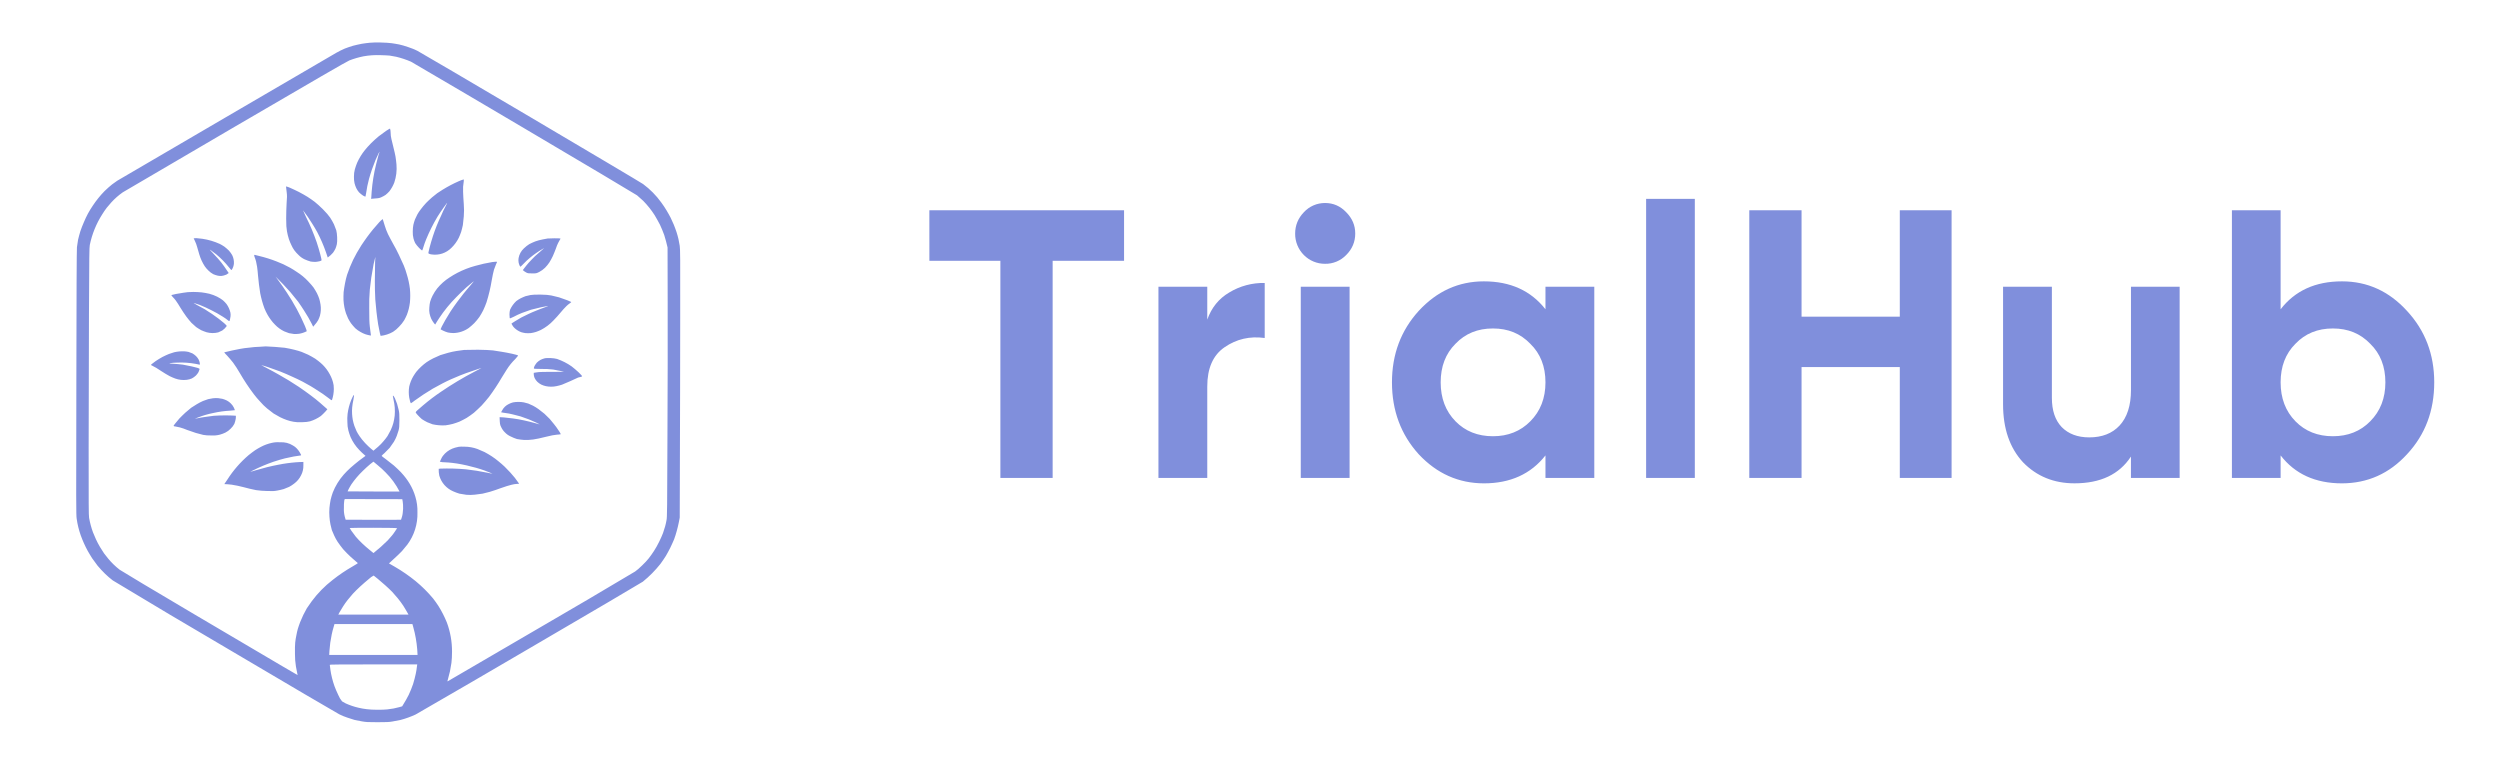 <svg xmlns="http://www.w3.org/2000/svg" width="85" height="26" viewBox="0 0 85 26" fill="none"><path fill-rule="evenodd" clip-rule="evenodd" d="M12.943 1.445C13.08 1.449 13.248 1.457 13.318 1.469C13.388 1.477 13.502 1.5 13.572 1.512C13.642 1.527 13.783 1.566 13.881 1.602C13.982 1.632 14.123 1.692 14.19 1.727C14.26 1.762 15.998 2.781 18.049 3.992C20.099 5.203 21.819 6.222 21.865 6.258C22.102 6.433 22.31 6.644 22.482 6.883C22.537 6.957 22.619 7.078 22.662 7.153C22.709 7.227 22.768 7.34 22.802 7.403C22.834 7.469 22.881 7.574 22.908 7.637C22.936 7.699 22.975 7.817 23.002 7.891C23.025 7.965 23.057 8.074 23.068 8.129C23.079 8.184 23.1 8.289 23.111 8.359C23.127 8.473 23.131 8.754 23.127 10.711C23.127 11.934 23.123 13.984 23.111 17.598L23.081 17.754C23.061 17.854 23.037 17.953 23.01 18.051C22.99 18.133 22.947 18.261 22.92 18.336C22.889 18.406 22.834 18.536 22.791 18.621C22.752 18.703 22.681 18.828 22.639 18.902C22.596 18.972 22.509 19.098 22.455 19.172C22.279 19.395 22.078 19.598 21.857 19.777C21.795 19.82 20.057 20.844 17.994 22.047C16.709 22.801 15.421 23.549 14.131 24.293C13.967 24.369 13.797 24.431 13.623 24.477C13.53 24.498 13.436 24.516 13.342 24.531C13.229 24.551 13.139 24.555 12.834 24.555C12.506 24.555 12.447 24.551 12.307 24.527C12.221 24.512 12.107 24.488 12.053 24.477C12.002 24.461 11.889 24.426 11.807 24.398C11.713 24.367 11.621 24.329 11.533 24.285C11.467 24.254 9.733 23.235 7.678 22.02C6.391 21.267 5.11 20.505 3.834 19.734C3.742 19.664 3.655 19.588 3.572 19.508C3.483 19.421 3.398 19.329 3.318 19.234C3.255 19.152 3.194 19.068 3.135 18.984C3.092 18.914 3.022 18.804 2.982 18.73C2.889 18.559 2.81 18.382 2.744 18.199C2.68 18.016 2.634 17.828 2.607 17.637C2.587 17.512 2.587 17.133 2.596 13.012C2.6 10.032 2.607 8.484 2.616 8.406C2.626 8.321 2.638 8.236 2.654 8.152C2.674 8.074 2.705 7.945 2.732 7.863C2.759 7.781 2.811 7.645 2.85 7.559C2.885 7.469 2.951 7.336 2.99 7.262C3.029 7.188 3.107 7.062 3.158 6.988C3.275 6.812 3.408 6.647 3.556 6.496C3.635 6.422 3.748 6.316 3.811 6.27L3.986 6.145C4.022 6.125 5.674 5.156 7.662 3.996C9.65 2.836 11.346 1.844 11.432 1.796C11.514 1.75 11.642 1.684 11.721 1.652C11.814 1.616 11.909 1.584 12.006 1.555C12.084 1.535 12.216 1.504 12.303 1.488C12.385 1.477 12.51 1.457 12.576 1.453C12.643 1.445 12.806 1.441 12.943 1.445ZM12.357 1.915C12.193 1.948 12.032 1.995 11.877 2.055C11.783 2.094 10.764 2.684 8.002 4.297L4.174 6.539C4.033 6.638 3.903 6.752 3.787 6.879C3.737 6.934 3.667 7.019 3.627 7.066C3.573 7.138 3.522 7.212 3.475 7.289C3.272 7.607 3.129 7.96 3.053 8.329C3.037 8.414 3.033 8.668 3.025 10.687C3.022 11.93 3.014 13.969 3.014 15.219C3.014 17.199 3.014 17.504 3.029 17.605C3.059 17.774 3.103 17.94 3.162 18.101C3.186 18.164 3.232 18.27 3.264 18.34C3.296 18.41 3.357 18.527 3.4 18.598C3.443 18.668 3.506 18.766 3.537 18.813C3.572 18.859 3.631 18.938 3.674 18.988C3.791 19.13 3.923 19.258 4.069 19.371C4.115 19.406 5.264 20.094 6.615 20.891C7.967 21.688 9.307 22.481 9.595 22.648C9.881 22.816 10.119 22.953 10.119 22.953C10.119 22.953 10.115 22.918 10.104 22.879L10.061 22.656C10.039 22.519 10.028 22.381 10.029 22.242C10.025 22.066 10.029 21.926 10.037 21.844C10.045 21.774 10.061 21.66 10.077 21.598C10.087 21.535 10.111 21.434 10.127 21.378C10.147 21.32 10.177 21.218 10.205 21.152C10.232 21.082 10.279 20.977 10.311 20.91C10.341 20.848 10.397 20.746 10.431 20.684C10.471 20.625 10.545 20.516 10.6 20.441C10.802 20.169 11.041 19.925 11.31 19.718C11.524 19.548 11.752 19.394 11.99 19.258C12.088 19.199 12.17 19.152 12.166 19.148C12.152 19.13 12.135 19.114 12.116 19.102C12.088 19.078 12.002 19 11.92 18.93C11.831 18.848 11.746 18.762 11.666 18.672C11.601 18.592 11.54 18.51 11.482 18.426C11.436 18.356 11.396 18.283 11.362 18.207C11.333 18.146 11.307 18.085 11.283 18.023C11.272 17.977 11.248 17.895 11.236 17.832C11.218 17.745 11.207 17.658 11.201 17.57C11.193 17.47 11.193 17.37 11.201 17.27C11.21 17.177 11.223 17.084 11.241 16.992C11.256 16.922 11.291 16.812 11.314 16.746C11.403 16.521 11.53 16.314 11.69 16.133C11.744 16.07 11.846 15.969 11.916 15.906C11.986 15.844 12.116 15.734 12.206 15.664L12.4 15.52L12.428 15.5C12.334 15.422 12.268 15.352 12.213 15.297C12.091 15.17 11.992 15.023 11.92 14.863C11.891 14.79 11.866 14.716 11.846 14.641C11.822 14.547 11.81 14.451 11.811 14.355C11.805 14.26 11.807 14.165 11.818 14.07C11.839 13.911 11.879 13.754 11.939 13.605C11.971 13.535 12.002 13.461 12.014 13.449C12.034 13.422 12.034 13.422 12.037 13.453C12.037 13.473 12.025 13.535 12.014 13.602C11.995 13.684 11.982 13.768 11.974 13.852C11.967 13.927 11.966 14.003 11.971 14.078C11.971 14.128 11.986 14.215 11.994 14.273C12.006 14.332 12.029 14.426 12.049 14.48C12.072 14.54 12.104 14.621 12.123 14.66C12.143 14.7 12.189 14.781 12.229 14.836C12.268 14.895 12.349 14.996 12.412 15.062C12.475 15.129 12.564 15.215 12.612 15.254L12.697 15.324C12.744 15.285 12.803 15.238 12.857 15.188C12.912 15.141 12.994 15.058 13.037 15.004C13.084 14.954 13.143 14.871 13.174 14.828C13.201 14.781 13.252 14.691 13.284 14.625C13.318 14.555 13.357 14.449 13.374 14.383C13.393 14.32 13.412 14.203 13.42 14.129C13.435 13.948 13.422 13.766 13.38 13.589C13.369 13.548 13.362 13.507 13.357 13.465C13.357 13.457 13.361 13.453 13.369 13.453C13.377 13.453 13.404 13.493 13.428 13.543C13.448 13.59 13.482 13.676 13.502 13.734C13.518 13.793 13.545 13.887 13.557 13.945C13.577 14.027 13.58 14.098 13.58 14.293C13.58 14.5 13.572 14.551 13.553 14.629C13.537 14.679 13.51 14.766 13.49 14.82C13.47 14.871 13.428 14.965 13.393 15.02C13.347 15.091 13.299 15.16 13.248 15.227C13.19 15.29 13.13 15.351 13.068 15.41C13.033 15.436 13.002 15.466 12.975 15.5C12.975 15.504 13.037 15.555 13.115 15.61C13.193 15.668 13.318 15.766 13.393 15.828C13.467 15.895 13.576 15.996 13.631 16.055C13.69 16.117 13.764 16.207 13.799 16.254C13.895 16.381 13.977 16.518 14.041 16.664C14.068 16.727 14.107 16.828 14.123 16.891C14.175 17.063 14.198 17.242 14.193 17.422C14.205 17.815 14.084 18.201 13.85 18.516C13.79 18.592 13.729 18.666 13.666 18.738C13.578 18.829 13.487 18.916 13.393 19L13.225 19.156C13.229 19.156 13.315 19.207 13.424 19.27C13.672 19.414 13.908 19.577 14.131 19.758C14.347 19.936 14.545 20.133 14.725 20.348C14.779 20.418 14.865 20.535 14.908 20.605C15.019 20.782 15.114 20.97 15.193 21.164C15.311 21.481 15.37 21.817 15.369 22.156C15.369 22.296 15.361 22.446 15.349 22.536C15.338 22.617 15.315 22.746 15.299 22.824C15.283 22.898 15.252 23.012 15.236 23.07C15.206 23.168 15.206 23.176 15.229 23.16C15.24 23.156 16.659 22.328 18.377 21.324C19.454 20.7 20.527 20.069 21.596 19.43C21.65 19.395 21.756 19.3 21.83 19.227C21.908 19.157 22.01 19.043 22.057 18.984C22.107 18.922 22.186 18.809 22.237 18.73C22.287 18.656 22.365 18.516 22.412 18.418C22.459 18.324 22.518 18.191 22.542 18.125C22.565 18.059 22.6 17.953 22.615 17.895C22.631 17.832 22.655 17.738 22.662 17.684C22.682 17.598 22.686 17.285 22.693 14.855C22.701 13.352 22.705 11.289 22.701 10.27L22.697 8.414C22.665 8.272 22.627 8.131 22.584 7.992C22.541 7.873 22.492 7.756 22.439 7.641C22.381 7.53 22.32 7.42 22.256 7.313C22.144 7.138 22.014 6.976 21.869 6.828C21.801 6.763 21.731 6.701 21.659 6.641C21.604 6.601 19.877 5.574 17.819 4.359C16.539 3.602 15.258 2.848 13.975 2.098C13.812 2.027 13.643 1.971 13.471 1.93C13.404 1.918 13.303 1.898 13.248 1.89C13.189 1.887 13.048 1.875 12.932 1.875C12.739 1.868 12.546 1.881 12.357 1.915ZM12.334 16.012C12.188 16.152 12.058 16.306 11.944 16.472C11.908 16.527 11.869 16.602 11.85 16.637C11.838 16.66 11.827 16.683 11.818 16.707C11.818 16.707 12.213 16.711 12.701 16.711H13.584C13.462 16.471 13.302 16.252 13.111 16.063C13.026 15.975 12.936 15.893 12.841 15.816C12.794 15.774 12.746 15.734 12.697 15.696L12.587 15.781C12.525 15.832 12.412 15.935 12.334 16.012ZM11.705 17.019C11.694 17.099 11.691 17.18 11.693 17.261C11.687 17.362 11.696 17.463 11.721 17.561L11.752 17.671C13.205 17.675 13.631 17.675 13.635 17.671C13.639 17.663 13.655 17.616 13.67 17.561C13.69 17.495 13.697 17.413 13.705 17.304C13.705 17.202 13.705 17.116 13.693 17.058L13.678 16.972L11.721 16.968L11.705 17.019ZM11.947 18.046C11.979 18.093 12.045 18.183 12.096 18.246C12.146 18.308 12.244 18.409 12.315 18.476C12.385 18.542 12.498 18.644 12.568 18.698L12.698 18.804C12.867 18.67 13.029 18.527 13.182 18.374C13.232 18.315 13.295 18.245 13.322 18.214C13.346 18.187 13.397 18.12 13.432 18.065C13.457 18.031 13.48 17.996 13.502 17.96C13.502 17.952 13.225 17.944 12.697 17.944C12.252 17.944 11.889 17.948 11.889 17.952C11.889 17.956 11.916 17.999 11.947 18.046ZM12.248 19.94C12.17 20.01 12.057 20.124 11.998 20.187C11.943 20.253 11.861 20.347 11.818 20.401C11.764 20.47 11.713 20.542 11.666 20.616C11.627 20.683 11.572 20.769 11.545 20.816L11.502 20.897H13.889C13.833 20.795 13.775 20.695 13.713 20.597C13.656 20.511 13.594 20.427 13.529 20.347C13.467 20.272 13.403 20.198 13.338 20.127C13.283 20.073 13.178 19.967 13.1 19.901C13.015 19.826 12.929 19.752 12.842 19.679C12.775 19.624 12.712 19.577 12.705 19.569C12.645 19.6 12.589 19.639 12.541 19.686C12.441 19.768 12.344 19.853 12.248 19.94ZM11.342 21.323C11.322 21.382 11.295 21.495 11.279 21.569C11.264 21.651 11.24 21.776 11.229 21.851L11.201 22.128L11.193 22.268H14.197C14.188 22.013 14.155 21.759 14.099 21.51C14.084 21.44 14.057 21.343 14.045 21.3L14.022 21.218H11.372L11.342 21.323ZM11.232 22.761C11.26 22.955 11.307 23.146 11.373 23.331C11.4 23.405 11.459 23.546 11.506 23.64C11.537 23.715 11.579 23.785 11.631 23.847C11.651 23.862 11.709 23.894 11.756 23.917C11.894 23.979 12.038 24.028 12.186 24.062C12.26 24.081 12.385 24.104 12.466 24.112C12.553 24.124 12.701 24.132 12.834 24.132C12.959 24.132 13.107 24.128 13.166 24.12C13.229 24.112 13.322 24.1 13.381 24.089C13.436 24.077 13.525 24.058 13.581 24.042L13.674 24.015C13.775 23.855 13.846 23.725 13.897 23.624C13.947 23.519 14.01 23.362 14.045 23.257C14.076 23.155 14.119 22.999 14.135 22.913C14.155 22.827 14.17 22.718 14.174 22.671L14.186 22.589C11.291 22.589 11.213 22.589 11.213 22.609C11.213 22.62 11.221 22.69 11.233 22.761M13.261 4.371C13.275 4.413 13.281 4.458 13.281 4.503C13.281 4.573 13.292 4.671 13.308 4.726C13.319 4.78 13.351 4.909 13.378 5.015C13.405 5.121 13.437 5.261 13.448 5.327C13.46 5.394 13.472 5.515 13.48 5.589C13.498 5.799 13.473 6.01 13.405 6.209C13.364 6.314 13.309 6.412 13.241 6.502C13.206 6.542 13.148 6.597 13.108 6.628C13.059 6.66 13.009 6.687 12.956 6.71C12.894 6.737 12.851 6.745 12.616 6.76L12.624 6.71C12.628 6.683 12.632 6.597 12.636 6.522C12.661 6.206 12.711 5.893 12.788 5.585C12.815 5.475 12.851 5.343 12.866 5.285C12.886 5.225 12.901 5.171 12.906 5.163C12.909 5.151 12.894 5.175 12.87 5.218C12.85 5.257 12.804 5.354 12.769 5.436C12.682 5.648 12.607 5.865 12.546 6.085C12.503 6.244 12.47 6.406 12.448 6.569C12.437 6.632 12.428 6.686 12.425 6.686C12.394 6.678 12.365 6.664 12.339 6.647C12.291 6.614 12.247 6.578 12.206 6.538C12.168 6.494 12.137 6.446 12.112 6.394C12.088 6.341 12.068 6.286 12.054 6.229C12.039 6.157 12.032 6.084 12.034 6.011C12.034 5.909 12.042 5.851 12.065 5.757C12.085 5.687 12.12 5.585 12.144 5.53C12.213 5.376 12.303 5.231 12.409 5.1C12.452 5.042 12.549 4.94 12.62 4.866C12.69 4.796 12.804 4.694 12.874 4.636C12.944 4.581 13.058 4.499 13.124 4.452C13.194 4.405 13.257 4.371 13.261 4.371ZM15.769 6.1C15.771 6.14 15.768 6.18 15.761 6.22C15.745 6.299 15.741 6.38 15.745 6.521C15.749 6.623 15.757 6.814 15.769 6.943C15.78 7.081 15.78 7.219 15.769 7.357C15.76 7.456 15.749 7.555 15.737 7.654C15.726 7.713 15.698 7.818 15.679 7.884C15.655 7.951 15.62 8.044 15.597 8.088C15.533 8.215 15.449 8.33 15.347 8.428C15.26 8.515 15.154 8.581 15.037 8.62C14.921 8.658 14.796 8.669 14.675 8.651C14.641 8.647 14.607 8.638 14.577 8.623C14.557 8.607 14.562 8.592 14.605 8.42C14.632 8.314 14.683 8.139 14.718 8.033C14.796 7.793 14.89 7.558 14.999 7.33C15.044 7.221 15.095 7.114 15.151 7.01C15.191 6.932 15.214 6.88 15.198 6.9C15.183 6.916 15.132 6.99 15.078 7.064C15.023 7.139 14.933 7.275 14.874 7.369C14.726 7.617 14.597 7.876 14.487 8.143C14.451 8.23 14.421 8.318 14.394 8.408C14.378 8.467 14.358 8.518 14.351 8.518C14.311 8.489 14.274 8.456 14.241 8.42C14.194 8.372 14.152 8.32 14.116 8.264C14.092 8.213 14.072 8.161 14.058 8.107C14.039 8.03 14.031 7.952 14.034 7.873C14.034 7.787 14.042 7.705 14.054 7.646C14.065 7.596 14.089 7.514 14.108 7.463C14.128 7.413 14.168 7.333 14.19 7.291C14.214 7.248 14.265 7.166 14.308 7.115C14.347 7.061 14.428 6.963 14.488 6.9C14.553 6.834 14.621 6.77 14.691 6.709C14.737 6.669 14.819 6.607 14.866 6.569C14.917 6.537 14.999 6.479 15.054 6.447C15.228 6.34 15.409 6.244 15.597 6.162C15.652 6.136 15.71 6.115 15.769 6.1ZM9.729 6.338C9.774 6.35 9.818 6.366 9.862 6.385C9.929 6.412 10.062 6.478 10.159 6.525C10.257 6.576 10.389 6.65 10.456 6.693C10.523 6.736 10.632 6.81 10.698 6.861C10.765 6.912 10.894 7.029 10.983 7.119C11.089 7.225 11.175 7.326 11.226 7.4C11.269 7.467 11.327 7.568 11.355 7.627C11.382 7.689 11.417 7.779 11.433 7.83C11.449 7.892 11.459 7.971 11.463 8.068C11.468 8.174 11.463 8.24 11.453 8.303C11.441 8.355 11.425 8.406 11.405 8.455C11.381 8.503 11.354 8.549 11.323 8.592C11.27 8.654 11.209 8.709 11.143 8.756C11.143 8.756 11.113 8.674 11.081 8.572C11 8.34 10.902 8.114 10.788 7.896C10.735 7.799 10.679 7.704 10.62 7.611C10.523 7.452 10.417 7.298 10.304 7.151C10.3 7.146 10.343 7.244 10.401 7.369C10.543 7.651 10.666 7.942 10.769 8.24C10.812 8.37 10.866 8.553 10.889 8.646C10.917 8.744 10.933 8.834 10.933 8.842C10.933 8.857 10.917 8.869 10.87 8.881C10.825 8.892 10.779 8.899 10.733 8.904C10.676 8.905 10.62 8.901 10.565 8.893C10.494 8.873 10.425 8.848 10.358 8.818C10.282 8.782 10.213 8.734 10.155 8.674C10.101 8.624 10.051 8.569 10.007 8.51C9.968 8.456 9.936 8.398 9.909 8.338C9.876 8.271 9.847 8.201 9.823 8.131C9.795 8.044 9.773 7.955 9.757 7.865C9.737 7.74 9.73 7.666 9.73 7.428C9.73 7.268 9.737 7.033 9.745 6.904C9.761 6.721 9.761 6.646 9.749 6.549L9.729 6.381C9.722 6.357 9.726 6.338 9.729 6.338ZM13.007 7.451C13.015 7.451 13.019 7.467 13.023 7.482C13.026 7.502 13.053 7.588 13.081 7.67C13.105 7.756 13.155 7.885 13.191 7.959C13.226 8.033 13.304 8.174 13.358 8.275C13.418 8.377 13.511 8.553 13.565 8.67C13.62 8.783 13.695 8.947 13.73 9.03C13.765 9.115 13.812 9.248 13.831 9.326C13.881 9.486 13.917 9.651 13.937 9.818C13.952 9.974 13.952 10.132 13.937 10.288C13.927 10.361 13.914 10.434 13.897 10.506C13.879 10.572 13.859 10.637 13.835 10.701C13.815 10.748 13.776 10.83 13.745 10.885C13.695 10.966 13.636 11.04 13.569 11.107C13.508 11.175 13.438 11.234 13.362 11.283C13.232 11.357 13.089 11.403 12.941 11.42L12.917 11.33C12.895 11.231 12.875 11.132 12.858 11.033C12.838 10.916 12.815 10.725 12.8 10.603C12.788 10.483 12.769 10.295 12.76 10.182C12.749 9.97 12.744 9.757 12.745 9.545C12.745 9.307 12.749 9.025 12.753 8.92C12.761 8.814 12.761 8.732 12.761 8.736C12.757 8.74 12.733 8.85 12.702 8.982L12.624 9.436C12.608 9.553 12.585 9.736 12.574 9.846C12.556 10.059 12.549 10.272 12.554 10.486C12.554 10.838 12.558 10.971 12.574 11.107C12.585 11.201 12.597 11.307 12.612 11.408L12.558 11.4C12.526 11.396 12.468 11.377 12.425 11.365C12.366 11.344 12.31 11.318 12.257 11.287C12.194 11.252 12.135 11.21 12.081 11.162C12.028 11.107 11.979 11.05 11.933 10.99C11.897 10.937 11.865 10.882 11.835 10.826C11.81 10.771 11.787 10.714 11.765 10.658C11.743 10.59 11.724 10.521 11.71 10.451C11.694 10.37 11.684 10.287 11.679 10.205C11.675 10.135 11.679 10.014 11.683 9.932C11.694 9.85 11.713 9.717 11.73 9.635C11.745 9.553 11.776 9.42 11.8 9.345C11.827 9.271 11.87 9.15 11.898 9.08C11.965 8.914 12.043 8.752 12.132 8.596C12.163 8.541 12.233 8.424 12.288 8.338C12.347 8.252 12.433 8.123 12.483 8.057C12.53 7.99 12.624 7.873 12.683 7.799C12.745 7.725 12.839 7.615 12.893 7.557C12.928 7.519 12.966 7.483 13.007 7.451ZM6.667 8.096C6.714 8.1 6.812 8.111 6.882 8.119C7.087 8.149 7.287 8.209 7.476 8.295C7.511 8.31 7.577 8.353 7.628 8.385C7.675 8.42 7.745 8.482 7.784 8.521C7.824 8.564 7.87 8.631 7.894 8.674C7.939 8.764 7.959 8.864 7.953 8.964C7.946 9.037 7.922 9.108 7.882 9.17C7.866 9.19 7.858 9.182 7.784 9.088C7.655 8.926 7.51 8.778 7.351 8.646C7.292 8.603 7.214 8.541 7.175 8.514C7.108 8.467 7.116 8.478 7.265 8.634C7.355 8.728 7.472 8.857 7.526 8.928C7.577 8.994 7.656 9.1 7.776 9.283L7.741 9.307C7.715 9.33 7.684 9.346 7.651 9.353C7.614 9.367 7.576 9.376 7.538 9.381C7.493 9.384 7.448 9.382 7.405 9.373C7.353 9.36 7.302 9.344 7.253 9.323C7.192 9.291 7.137 9.249 7.089 9.201C7.042 9.157 7.001 9.109 6.964 9.057C6.882 8.931 6.819 8.794 6.776 8.65L6.702 8.395C6.684 8.326 6.659 8.259 6.628 8.195C6.605 8.145 6.585 8.105 6.585 8.102C6.585 8.099 6.62 8.098 6.667 8.098M18.851 8.102C18.96 8.102 19.05 8.105 19.054 8.109C19.058 8.117 19.05 8.137 19.034 8.156C19.023 8.176 18.995 8.223 18.976 8.262C18.956 8.297 18.921 8.387 18.898 8.457C18.87 8.527 18.828 8.641 18.796 8.707C18.761 8.781 18.722 8.853 18.679 8.922C18.648 8.972 18.581 9.055 18.53 9.105C18.472 9.161 18.406 9.209 18.335 9.246C18.233 9.296 18.233 9.296 18.093 9.296C17.963 9.296 17.948 9.293 17.893 9.266C17.851 9.243 17.811 9.216 17.776 9.184L17.823 9.121C17.847 9.086 17.917 9.004 17.972 8.937C18.03 8.871 18.132 8.77 18.194 8.707C18.264 8.648 18.351 8.567 18.394 8.531C18.428 8.504 18.46 8.476 18.491 8.445C18.503 8.437 18.483 8.441 18.448 8.465C18.296 8.553 18.152 8.653 18.018 8.765C17.948 8.82 17.851 8.915 17.8 8.969C17.745 9.023 17.702 9.07 17.694 9.07C17.691 9.07 17.679 9.05 17.667 9.031C17.651 8.995 17.64 8.959 17.632 8.921C17.624 8.872 17.624 8.822 17.632 8.773C17.655 8.647 17.718 8.532 17.812 8.445C17.866 8.391 17.944 8.332 17.995 8.301C18.046 8.273 18.14 8.231 18.202 8.207C18.265 8.184 18.378 8.152 18.448 8.141C18.523 8.125 18.601 8.113 18.62 8.109L18.851 8.102ZM8.655 8.664L8.815 8.704C9.014 8.752 9.21 8.813 9.401 8.888C9.468 8.914 9.573 8.957 9.631 8.984C9.694 9.016 9.796 9.066 9.862 9.102C9.929 9.141 10.034 9.203 10.092 9.246C10.234 9.335 10.364 9.443 10.479 9.566C10.542 9.629 10.62 9.723 10.659 9.773C10.694 9.828 10.749 9.914 10.776 9.969C10.804 10.023 10.839 10.109 10.855 10.16C10.87 10.21 10.89 10.297 10.898 10.355C10.918 10.482 10.911 10.611 10.878 10.735C10.866 10.773 10.843 10.835 10.819 10.883C10.796 10.926 10.749 10.996 10.648 11.109L10.601 11.012C10.569 10.957 10.519 10.855 10.48 10.789C10.431 10.707 10.382 10.627 10.331 10.547C10.288 10.477 10.198 10.347 10.136 10.257C10.066 10.172 9.948 10.023 9.87 9.93C9.71 9.749 9.543 9.574 9.37 9.406L9.487 9.566C9.554 9.652 9.671 9.824 9.753 9.949C9.993 10.309 10.2 10.691 10.37 11.089C10.41 11.179 10.433 11.258 10.429 11.262C10.348 11.304 10.261 11.333 10.171 11.348C10.111 11.356 10.051 11.358 9.991 11.355L9.827 11.328C9.771 11.31 9.716 11.289 9.663 11.266C9.546 11.209 9.44 11.133 9.351 11.039C9.299 10.988 9.252 10.933 9.21 10.875C9.169 10.82 9.131 10.762 9.097 10.703C9.057 10.632 9.021 10.559 8.991 10.484C8.929 10.316 8.881 10.144 8.847 9.969C8.815 9.772 8.791 9.574 8.773 9.375C8.766 9.273 8.755 9.171 8.741 9.07L8.706 8.89C8.693 8.838 8.676 8.787 8.656 8.738C8.644 8.707 8.64 8.68 8.644 8.672C8.648 8.667 8.651 8.665 8.655 8.664ZM16.855 8.898C16.882 8.898 16.905 8.902 16.901 8.906C16.898 8.914 16.881 8.946 16.866 8.984C16.851 9.02 16.819 9.105 16.796 9.168C16.776 9.234 16.741 9.402 16.718 9.535C16.677 9.786 16.618 10.034 16.542 10.277C16.509 10.37 16.471 10.461 16.429 10.551C16.394 10.621 16.335 10.723 16.299 10.777C16.245 10.851 16.187 10.922 16.124 10.988C16.065 11.046 16.002 11.101 15.937 11.152C15.782 11.261 15.599 11.321 15.41 11.324C15.348 11.323 15.286 11.316 15.226 11.304C15.171 11.288 15.117 11.267 15.066 11.242C15.019 11.219 14.98 11.199 14.98 11.195C14.98 11.191 15 11.148 15.023 11.098C15.046 11.051 15.101 10.953 15.14 10.883C15.179 10.813 15.265 10.676 15.323 10.582C15.386 10.488 15.487 10.34 15.55 10.258C15.612 10.172 15.71 10.047 15.765 9.977C15.823 9.907 15.929 9.777 16.003 9.695C16.124 9.555 16.128 9.547 16.069 9.594C15.999 9.65 15.93 9.708 15.862 9.766C15.741 9.876 15.624 9.989 15.511 10.106C15.297 10.321 15.105 10.557 14.937 10.809C14.882 10.895 14.827 10.977 14.796 11.035L14.753 10.985C14.719 10.939 14.688 10.891 14.663 10.84C14.638 10.782 14.618 10.722 14.605 10.66C14.592 10.594 14.59 10.527 14.597 10.46C14.601 10.39 14.612 10.305 14.624 10.262C14.645 10.191 14.672 10.121 14.706 10.055C14.749 9.969 14.808 9.879 14.862 9.809C14.982 9.663 15.124 9.536 15.284 9.434C15.37 9.377 15.458 9.325 15.55 9.277C15.744 9.176 15.948 9.096 16.16 9.039C16.349 8.985 16.542 8.942 16.737 8.91C16.773 8.906 16.823 8.898 16.855 8.898ZM6.576 9.926C6.662 9.926 6.787 9.934 6.857 9.941C6.924 9.949 7.041 9.969 7.119 9.988C7.209 10.012 7.303 10.047 7.381 10.086C7.447 10.117 7.537 10.176 7.581 10.211C7.624 10.249 7.664 10.291 7.701 10.336C7.764 10.424 7.81 10.523 7.834 10.629C7.842 10.671 7.843 10.715 7.838 10.758C7.833 10.795 7.826 10.832 7.818 10.868C7.815 10.895 7.803 10.918 7.795 10.918C7.787 10.918 7.772 10.91 7.76 10.898C7.703 10.851 7.643 10.808 7.58 10.77C7.453 10.688 7.321 10.614 7.186 10.547C7.057 10.481 6.925 10.421 6.791 10.367C6.725 10.343 6.658 10.321 6.591 10.301C6.572 10.297 6.623 10.328 6.705 10.375C6.791 10.418 6.905 10.485 6.963 10.515L7.209 10.675C7.291 10.73 7.389 10.801 7.432 10.835C7.479 10.871 7.557 10.937 7.612 10.98C7.649 11.01 7.682 11.044 7.712 11.082C7.67 11.143 7.617 11.196 7.556 11.238C7.512 11.262 7.466 11.283 7.42 11.301C7.29 11.334 7.154 11.332 7.025 11.297C6.963 11.277 6.901 11.253 6.842 11.227C6.783 11.194 6.725 11.159 6.67 11.121C6.615 11.075 6.561 11.027 6.51 10.977C6.448 10.908 6.389 10.836 6.334 10.762C6.262 10.663 6.195 10.561 6.131 10.457C6.083 10.374 6.03 10.293 5.975 10.215C5.944 10.173 5.91 10.134 5.873 10.098C5.842 10.066 5.823 10.035 5.83 10.031C5.837 10.027 5.904 10.011 5.979 9.996C6.057 9.98 6.17 9.961 6.236 9.953C6.299 9.945 6.366 9.938 6.385 9.933L6.576 9.926ZM18.369 10.016C18.561 10.02 18.647 10.027 18.744 10.046C18.814 10.063 18.932 10.09 19.006 10.109C19.08 10.133 19.201 10.176 19.283 10.207C19.361 10.238 19.423 10.266 19.423 10.27C19.408 10.287 19.392 10.302 19.373 10.313C19.331 10.342 19.292 10.375 19.256 10.41C19.19 10.476 19.127 10.545 19.068 10.617C19.002 10.699 18.888 10.824 18.818 10.895C18.694 11.027 18.548 11.136 18.388 11.219C18.342 11.242 18.268 11.269 18.225 11.285C18.167 11.303 18.108 11.317 18.049 11.325C17.986 11.331 17.923 11.331 17.861 11.325C17.812 11.318 17.764 11.307 17.717 11.293C17.639 11.263 17.568 11.219 17.506 11.164C17.456 11.119 17.417 11.065 17.389 11.004C17.389 11 17.447 10.961 17.518 10.918C17.588 10.875 17.686 10.816 17.728 10.793C17.803 10.753 17.88 10.715 17.959 10.68C18.041 10.64 18.15 10.594 18.201 10.574C18.248 10.551 18.373 10.508 18.471 10.469C18.572 10.434 18.643 10.406 18.631 10.402C18.615 10.402 18.518 10.422 18.404 10.445C18.295 10.469 18.139 10.508 18.053 10.531C17.949 10.566 17.846 10.602 17.744 10.641C17.658 10.676 17.534 10.731 17.467 10.77C17.354 10.824 17.337 10.832 17.33 10.813C17.325 10.773 17.322 10.732 17.322 10.691C17.322 10.637 17.33 10.566 17.342 10.531C17.392 10.421 17.464 10.321 17.552 10.238C17.592 10.207 17.658 10.164 17.705 10.141C17.748 10.117 17.822 10.09 17.865 10.071C17.916 10.059 17.99 10.039 18.037 10.031C18.096 10.02 18.201 10.016 18.369 10.016ZM9.033 11.777C9.249 11.786 9.466 11.801 9.682 11.824C9.772 11.84 9.92 11.867 10.006 11.891C10.096 11.914 10.206 11.945 10.256 11.965C10.306 11.985 10.404 12.027 10.475 12.059C10.545 12.094 10.655 12.156 10.717 12.195C10.779 12.238 10.865 12.305 10.904 12.34C11.004 12.426 11.091 12.527 11.162 12.64C11.193 12.687 11.232 12.762 11.256 12.812C11.279 12.855 11.306 12.942 11.322 12.996C11.342 13.066 11.35 13.125 11.35 13.226C11.349 13.354 11.328 13.481 11.287 13.602C11.279 13.617 11.248 13.598 11.139 13.512C11.043 13.438 10.944 13.369 10.842 13.305C10.756 13.246 10.627 13.168 10.557 13.125L10.291 12.977C10.175 12.917 10.058 12.861 9.94 12.809C9.802 12.745 9.663 12.685 9.522 12.629C9.408 12.586 9.221 12.519 9.104 12.48C9.031 12.454 8.956 12.432 8.881 12.414L9.088 12.524C9.205 12.586 9.377 12.676 9.467 12.73C9.703 12.861 9.933 13.002 10.158 13.152C10.283 13.234 10.463 13.367 10.564 13.442C10.665 13.517 10.807 13.629 10.881 13.695C10.951 13.758 11.037 13.832 11.131 13.915L11.061 13.996C11.018 14.043 10.951 14.109 10.908 14.145C10.796 14.224 10.672 14.285 10.541 14.325C10.471 14.344 10.393 14.352 10.268 14.355C10.135 14.359 10.065 14.355 9.982 14.34C9.903 14.327 9.826 14.307 9.752 14.281C9.673 14.253 9.596 14.221 9.522 14.184C9.447 14.145 9.374 14.103 9.302 14.059C9.226 14.003 9.152 13.946 9.08 13.887C8.997 13.818 8.92 13.742 8.85 13.66C8.77 13.577 8.696 13.489 8.627 13.398C8.455 13.17 8.297 12.931 8.154 12.684C8.083 12.561 8.007 12.442 7.924 12.328C7.859 12.246 7.791 12.167 7.721 12.09C7.685 12.056 7.653 12.019 7.623 11.98C7.8 11.935 7.978 11.896 8.158 11.863C8.261 11.843 8.366 11.829 8.471 11.82C8.561 11.805 8.725 11.793 8.834 11.79C8.939 11.781 9.028 11.777 9.033 11.777ZM16.253 11.891C16.48 11.895 16.663 11.902 16.761 11.914C16.843 11.926 16.98 11.945 17.061 11.961C17.148 11.973 17.3 12.004 17.409 12.027C17.515 12.051 17.609 12.078 17.612 12.082C17.62 12.09 17.585 12.137 17.519 12.207C17.407 12.316 17.309 12.438 17.226 12.57C17.191 12.621 17.116 12.742 17.058 12.84C16.927 13.065 16.783 13.283 16.628 13.492C16.566 13.574 16.448 13.707 16.374 13.789C16.289 13.874 16.202 13.956 16.112 14.035C16.042 14.09 15.932 14.168 15.862 14.211C15.792 14.25 15.682 14.309 15.62 14.336C15.558 14.359 15.456 14.398 15.39 14.414C15.327 14.43 15.218 14.454 15.148 14.461C15 14.47 14.851 14.458 14.707 14.426C14.646 14.405 14.585 14.382 14.527 14.356C14.463 14.324 14.402 14.289 14.343 14.25C14.294 14.207 14.247 14.161 14.203 14.113C14.175 14.086 14.151 14.054 14.132 14.02C14.146 13.992 14.166 13.968 14.191 13.95C14.221 13.922 14.308 13.844 14.381 13.785C14.578 13.617 14.784 13.461 14.999 13.316C15.364 13.067 15.743 12.84 16.136 12.636C16.269 12.566 16.374 12.512 16.37 12.512C16.362 12.512 16.237 12.551 16.093 12.602C15.941 12.648 15.741 12.727 15.64 12.766C15.542 12.805 15.405 12.863 15.335 12.895C15.269 12.922 15.14 12.988 15.046 13.035C14.934 13.093 14.823 13.153 14.714 13.215C14.502 13.341 14.296 13.476 14.097 13.621C14.057 13.654 14.015 13.684 13.972 13.711C13.964 13.711 13.956 13.684 13.944 13.652C13.937 13.622 13.921 13.562 13.914 13.52C13.893 13.394 13.893 13.266 13.914 13.14C13.942 13.02 13.988 12.904 14.05 12.797C14.077 12.75 14.124 12.684 14.151 12.645C14.254 12.52 14.374 12.408 14.506 12.313C14.566 12.273 14.663 12.215 14.73 12.183C14.809 12.144 14.89 12.108 14.972 12.074C15.042 12.051 15.159 12.016 15.233 11.996C15.312 11.973 15.44 11.946 15.519 11.934C15.598 11.922 15.718 11.906 15.78 11.898C15.843 11.895 16.054 11.891 16.253 11.891ZM6.265 11.945C6.313 11.948 6.361 11.955 6.409 11.965C6.444 11.977 6.507 12 6.542 12.015C6.577 12.035 6.632 12.075 6.663 12.105C6.698 12.14 6.729 12.179 6.753 12.223C6.769 12.253 6.788 12.313 6.793 12.343C6.8 12.403 6.8 12.403 6.769 12.395C6.73 12.386 6.69 12.378 6.651 12.371C6.449 12.334 6.245 12.32 6.041 12.328C5.95 12.328 5.859 12.335 5.769 12.348C5.753 12.359 5.784 12.363 5.898 12.368C5.98 12.371 6.124 12.387 6.218 12.398C6.312 12.414 6.444 12.441 6.515 12.457C6.586 12.473 6.675 12.497 6.714 12.507C6.78 12.527 6.788 12.535 6.784 12.559C6.774 12.591 6.762 12.621 6.749 12.652C6.725 12.695 6.694 12.735 6.659 12.77C6.618 12.808 6.572 12.841 6.523 12.867C6.468 12.891 6.41 12.907 6.351 12.914C6.219 12.93 6.085 12.916 5.96 12.871C5.895 12.847 5.831 12.82 5.769 12.789C5.671 12.736 5.576 12.678 5.483 12.617C5.371 12.539 5.254 12.469 5.132 12.41C5.132 12.402 5.148 12.39 5.163 12.375C5.175 12.363 5.233 12.32 5.293 12.277C5.347 12.238 5.453 12.176 5.523 12.137C5.593 12.102 5.691 12.055 5.745 12.035C5.803 12.014 5.861 11.994 5.921 11.977C6.033 11.951 6.149 11.94 6.265 11.946M18.71 12.173C18.8 12.177 18.882 12.188 18.94 12.204C19.116 12.265 19.284 12.35 19.437 12.458C19.499 12.505 19.605 12.595 19.675 12.661C19.745 12.728 19.796 12.786 19.792 12.794C19.779 12.804 19.764 12.811 19.749 12.814C19.726 12.817 19.687 12.829 19.655 12.837C19.569 12.873 19.484 12.912 19.401 12.954C19.288 13.004 19.159 13.06 19.108 13.079C19.062 13.095 18.972 13.119 18.918 13.129C18.799 13.154 18.676 13.154 18.558 13.129C18.503 13.117 18.451 13.099 18.401 13.075C18.353 13.05 18.308 13.018 18.269 12.981C18.232 12.944 18.202 12.902 18.179 12.856C18.154 12.799 18.144 12.738 18.148 12.676L18.245 12.661C18.315 12.646 18.452 12.641 19.175 12.641L19.062 12.614C18.977 12.595 18.893 12.578 18.808 12.564C18.675 12.548 18.542 12.542 18.409 12.544C18.159 12.544 18.151 12.54 18.151 12.517C18.151 12.505 18.163 12.47 18.175 12.442C18.198 12.402 18.224 12.365 18.253 12.329C18.29 12.292 18.332 12.261 18.378 12.235C18.42 12.214 18.465 12.197 18.511 12.185C18.55 12.173 18.624 12.173 18.71 12.173ZM7.41 13.536C7.452 13.54 7.523 13.552 7.562 13.56C7.601 13.571 7.671 13.595 7.714 13.618C7.757 13.638 7.819 13.685 7.851 13.72C7.892 13.76 7.926 13.808 7.952 13.86C7.972 13.903 7.987 13.942 7.987 13.946L7.831 13.962C7.632 13.972 7.435 14 7.241 14.044C7.071 14.078 6.905 14.126 6.745 14.189L6.625 14.235L6.722 14.22C6.769 14.208 6.882 14.189 6.968 14.177L7.265 14.137C7.514 14.12 7.765 14.119 8.015 14.134C8.023 14.142 8.023 14.177 8.015 14.239C8.005 14.298 7.99 14.355 7.968 14.411C7.936 14.472 7.893 14.528 7.843 14.575C7.791 14.63 7.73 14.675 7.663 14.708C7.603 14.737 7.54 14.761 7.476 14.778C7.385 14.802 7.291 14.811 7.198 14.806C7.069 14.806 6.983 14.802 6.909 14.786C6.847 14.771 6.737 14.743 6.659 14.72C6.559 14.688 6.46 14.654 6.362 14.618C6.282 14.584 6.199 14.555 6.116 14.532C6.066 14.521 5.999 14.505 5.968 14.501C5.933 14.501 5.905 14.489 5.901 14.481C5.898 14.478 5.925 14.438 5.96 14.396C5.995 14.354 6.058 14.274 6.1 14.228C6.148 14.181 6.233 14.091 6.3 14.032C6.365 13.975 6.432 13.919 6.5 13.864C6.562 13.823 6.626 13.783 6.69 13.744C6.758 13.703 6.828 13.666 6.901 13.634C6.959 13.611 7.017 13.59 7.077 13.571C7.131 13.559 7.186 13.549 7.241 13.541C7.292 13.536 7.367 13.532 7.41 13.536ZM17.615 13.666C17.68 13.663 17.746 13.668 17.811 13.681C17.854 13.689 17.92 13.708 17.959 13.72C17.994 13.735 18.069 13.767 18.123 13.794C18.173 13.821 18.26 13.872 18.311 13.911C18.361 13.946 18.451 14.017 18.51 14.067C18.565 14.118 18.647 14.197 18.69 14.243C18.729 14.29 18.799 14.373 18.838 14.423C18.881 14.473 18.948 14.567 18.99 14.633C19.02 14.673 19.046 14.717 19.068 14.763C19.026 14.772 18.983 14.777 18.94 14.778C18.846 14.786 18.74 14.806 18.553 14.853C18.404 14.892 18.221 14.931 18.127 14.943C18.01 14.958 17.924 14.962 17.818 14.958C17.736 14.953 17.656 14.942 17.576 14.927C17.503 14.904 17.433 14.875 17.366 14.841C17.292 14.809 17.225 14.762 17.17 14.704C17.116 14.652 17.072 14.591 17.041 14.524C16.998 14.439 16.994 14.419 16.986 14.184L17.131 14.192C17.209 14.2 17.354 14.216 17.447 14.228C17.545 14.239 17.713 14.271 17.818 14.294C17.924 14.317 18.088 14.356 18.182 14.384C18.276 14.412 18.354 14.431 18.354 14.431C18.357 14.431 18.303 14.403 18.24 14.372C18.154 14.333 18.068 14.295 17.982 14.259C17.904 14.228 17.775 14.185 17.697 14.157C17.606 14.131 17.515 14.108 17.424 14.087C17.354 14.071 17.252 14.047 17.194 14.044C17.139 14.036 17.08 14.028 17.037 14.017L17.072 13.954C17.122 13.858 17.203 13.781 17.302 13.735C17.346 13.712 17.394 13.694 17.443 13.681C17.499 13.671 17.557 13.665 17.615 13.665M9.522 15.038C9.676 15.026 9.831 15.065 9.962 15.148C10.002 15.167 10.061 15.214 10.092 15.249C10.129 15.288 10.162 15.331 10.19 15.378C10.208 15.405 10.223 15.434 10.236 15.464C10.24 15.484 10.232 15.487 10.186 15.491C10.154 15.495 10.065 15.511 9.982 15.522C9.904 15.538 9.772 15.565 9.686 15.585C9.604 15.605 9.432 15.655 9.303 15.698C9.06 15.782 8.822 15.882 8.593 15.998C8.537 16.026 8.506 16.046 8.518 16.042C8.53 16.038 8.615 16.015 8.705 15.987C8.795 15.96 8.967 15.913 9.088 15.882C9.205 15.854 9.377 15.815 9.467 15.8C9.557 15.78 9.693 15.76 9.772 15.749C9.846 15.737 9.975 15.726 10.057 15.718C10.135 15.714 10.225 15.706 10.315 15.706V15.819C10.319 15.937 10.292 16.054 10.237 16.159C10.182 16.272 10.1 16.37 9.999 16.444C9.959 16.479 9.881 16.526 9.83 16.554C9.769 16.581 9.708 16.605 9.647 16.628C9.576 16.648 9.504 16.665 9.432 16.678C9.33 16.698 9.26 16.702 9.08 16.694C8.954 16.692 8.829 16.682 8.705 16.664C8.56 16.635 8.417 16.601 8.275 16.562C8.143 16.527 8.011 16.5 7.877 16.479C7.794 16.469 7.71 16.462 7.627 16.459L7.729 16.308C7.928 15.995 8.173 15.713 8.456 15.472C8.526 15.417 8.623 15.342 8.674 15.308C8.729 15.272 8.814 15.222 8.869 15.194C8.987 15.132 9.113 15.085 9.244 15.057C9.335 15.036 9.429 15.03 9.522 15.038ZM15.795 15.187C15.944 15.188 16.091 15.214 16.232 15.265C16.292 15.288 16.4 15.335 16.475 15.37C16.549 15.41 16.658 15.472 16.721 15.515C16.787 15.558 16.889 15.632 16.947 15.683C17.006 15.729 17.1 15.812 17.154 15.863C17.205 15.913 17.295 16.007 17.35 16.065C17.46 16.183 17.56 16.31 17.65 16.445C17.627 16.451 17.603 16.454 17.58 16.452C17.515 16.456 17.451 16.466 17.389 16.483C17.319 16.499 17.154 16.55 17.025 16.597C16.903 16.643 16.779 16.684 16.655 16.722C16.584 16.742 16.471 16.769 16.408 16.784C16.32 16.799 16.231 16.81 16.143 16.819C16.048 16.83 15.952 16.831 15.857 16.823C15.777 16.813 15.697 16.8 15.619 16.784C15.547 16.762 15.477 16.736 15.409 16.706C15.295 16.657 15.194 16.584 15.112 16.492C15.03 16.399 14.97 16.29 14.936 16.171C14.92 16.095 14.913 16.018 14.916 15.941L14.975 15.933C15.261 15.923 15.549 15.931 15.835 15.956L16.209 16.006C16.314 16.022 16.479 16.054 16.572 16.073C16.666 16.093 16.74 16.108 16.744 16.104L16.631 16.058C16.438 15.978 16.239 15.914 16.037 15.867C15.925 15.836 15.811 15.809 15.697 15.788C15.611 15.768 15.467 15.749 15.377 15.738C15.291 15.728 15.205 15.721 15.119 15.718C15.063 15.719 15.008 15.712 14.955 15.698L15.002 15.597C15.032 15.531 15.075 15.472 15.127 15.421C15.223 15.326 15.341 15.258 15.471 15.221C15.51 15.21 15.565 15.198 15.596 15.191C15.627 15.186 15.716 15.183 15.795 15.186" fill="#808FDC"></path><path d="M31.598 7.148H38.218V8.868H35.79V16.25H34.013V8.867H31.599L31.598 7.148ZM41.047 9.75V10.867C41.191 10.46 41.44 10.153 41.793 9.945C42.156 9.724 42.575 9.612 43 9.621V11.492C42.495 11.422 42.041 11.527 41.637 11.805C41.243 12.074 41.046 12.521 41.047 13.145V16.25H39.387V9.75H41.047ZM45.051 8.969C44.917 8.97 44.785 8.944 44.661 8.893C44.538 8.842 44.426 8.767 44.332 8.672C44.236 8.576 44.161 8.462 44.11 8.337C44.059 8.211 44.033 8.077 44.035 7.942C44.035 7.664 44.134 7.421 44.332 7.215C44.423 7.116 44.535 7.037 44.658 6.983C44.782 6.929 44.916 6.902 45.051 6.902C45.333 6.902 45.572 7.007 45.77 7.215C45.976 7.422 46.079 7.664 46.078 7.941C46.078 8.219 45.977 8.465 45.77 8.671C45.677 8.767 45.565 8.844 45.441 8.895C45.317 8.946 45.185 8.972 45.051 8.969ZM45.886 16.25H44.226V9.75H45.886V16.25ZM52.546 10.516V9.75H54.206V16.25H52.546V15.484C52.049 16.117 51.351 16.434 50.452 16.434C49.592 16.432 48.853 16.103 48.237 15.445C47.631 14.776 47.327 13.961 47.327 13C47.327 12.047 47.631 11.237 48.237 10.57C48.854 9.901 49.592 9.566 50.452 9.566C51.352 9.566 52.05 9.882 52.546 10.516ZM49.487 14.324C49.819 14.663 50.244 14.832 50.761 14.832C51.273 14.832 51.697 14.663 52.031 14.324C52.374 13.98 52.546 13.538 52.546 13C52.546 12.46 52.374 12.022 52.03 11.688C51.696 11.34 51.273 11.167 50.76 11.168C50.244 11.167 49.82 11.34 49.487 11.688C49.151 12.023 48.983 12.46 48.983 13C48.983 13.539 49.151 13.98 49.487 14.324ZM57.624 16.25H55.968V6.762H57.624V16.25ZM64.593 10.766V7.148H66.354V16.25H64.593V12.48H61.253V16.25H59.476V7.148H61.253V10.766H64.593ZM72.453 13.262V9.75H74.108V16.25H72.452V15.523C72.057 16.129 71.418 16.433 70.534 16.433C69.832 16.433 69.248 16.195 68.784 15.719C68.331 15.23 68.104 14.574 68.104 13.742V9.75H69.764V13.531C69.764 13.956 69.875 14.286 70.097 14.52C70.327 14.754 70.64 14.871 71.034 14.871C71.471 14.871 71.815 14.737 72.065 14.469C72.323 14.191 72.453 13.788 72.453 13.262ZM79.627 9.566C80.491 9.566 81.227 9.901 81.837 10.57C82.455 11.237 82.764 12.047 82.764 13C82.764 13.969 82.455 14.784 81.838 15.445C81.235 16.103 80.498 16.432 79.627 16.434C78.725 16.434 78.029 16.117 77.541 15.484V16.25H75.885V7.148H77.541V10.516C78.029 9.882 78.725 9.566 79.627 9.566ZM78.045 14.324C78.378 14.663 78.802 14.832 79.318 14.832C79.83 14.832 80.256 14.664 80.588 14.324C80.931 13.98 81.103 13.538 81.103 13C81.103 12.46 80.931 12.022 80.588 11.688C80.254 11.34 79.831 11.167 79.318 11.168C78.802 11.167 78.377 11.34 78.045 11.688C77.709 12.023 77.541 12.46 77.541 13C77.541 13.539 77.709 13.98 78.045 14.324Z" fill="#808FDC"></path></svg>